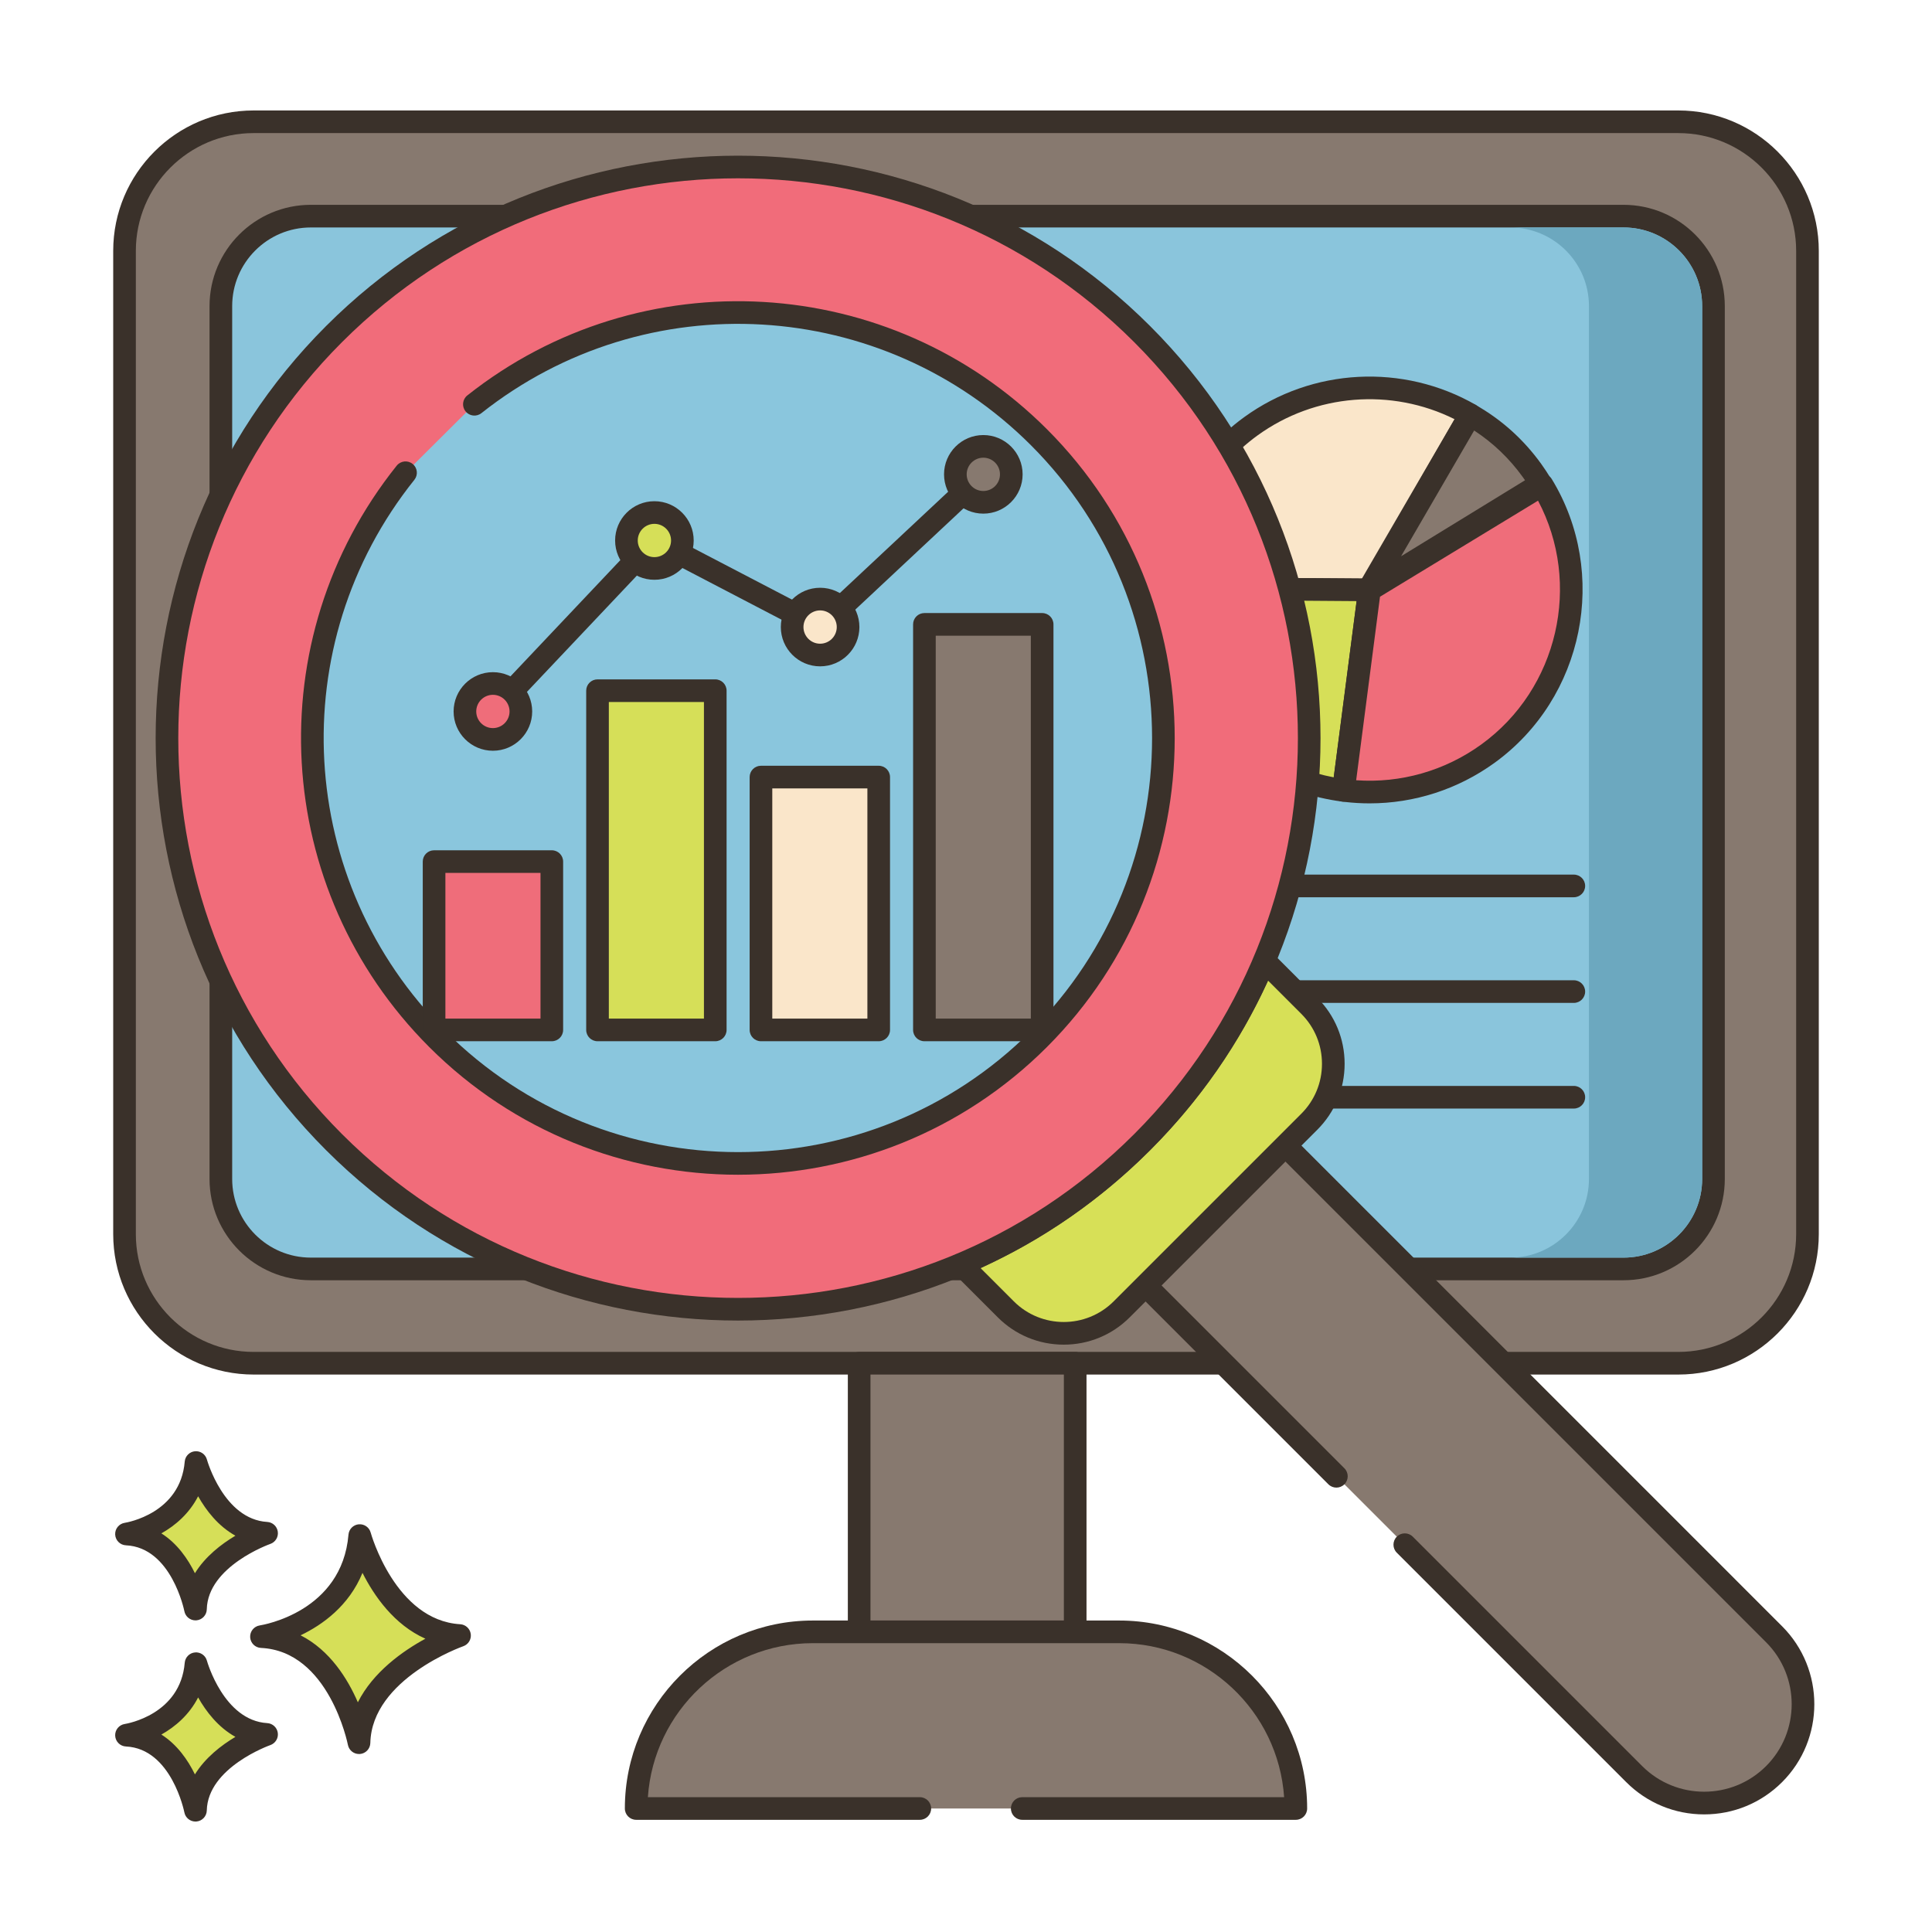 <svg id="Layer_1" height="512" viewBox="0 0 256 256" width="512" xmlns="http://www.w3.org/2000/svg"><g><path d="m222.394 180.635h-188.789c-9.447 0-17.105-7.658-17.105-17.105v-130.289c0-9.447 7.658-17.106 17.105-17.106h188.789c9.447 0 17.106 7.659 17.106 17.106v130.289c0 9.447-7.658 17.105-17.106 17.105z" fill="#87796f"/><path d="m222.394 182.135h-188.789c-10.259 0-18.605-8.346-18.605-18.605v-130.289c0-10.259 8.346-18.605 18.605-18.605h188.789c10.259 0 18.606 8.346 18.606 18.605v130.289c0 10.259-8.346 18.605-18.606 18.605zm-188.789-164.5c-8.605 0-15.605 7.001-15.605 15.606v130.289c0 8.605 7 15.605 15.605 15.605h188.789c8.605 0 15.606-7.001 15.606-15.605v-130.289c0-8.605-7.001-15.605-15.606-15.605h-188.789z" fill="#3a312a"/><path d="m41.185 28.64c-6.58 0-11.92 5.33-11.92 11.92v115.66c0 6.58 5.34 11.92 11.92 11.92h173.94c6.58 0 11.92-5.34 11.92-11.92v-115.66c0-6.59-5.34-11.92-11.92-11.92z" fill="#8ac5dc"/><path d="m215.125 169.64h-173.94c-7.4 0-13.42-6.02-13.42-13.42v-115.66c0-7.4 6.02-13.42 13.42-13.42h173.94c7.4 0 13.42 6.02 13.42 13.42v115.66c0 7.4-6.02 13.42-13.42 13.42zm-173.94-139.5c-5.746 0-10.42 4.674-10.42 10.42v115.66c0 5.746 4.674 10.42 10.42 10.42h173.94c5.746 0 10.42-4.674 10.42-10.42v-115.66c0-5.746-4.674-10.42-10.42-10.42z" fill="#3a312a"/><path d="m194.816 54.956c-8.858-5.09-20.247-4.858-29.06 1.521-7.171 5.19-11.012 13.271-11.076 21.491l26.782.196z" fill="#fae6ca"/><path d="m181.462 79.664c-.003 0-.007 0-.011 0l-26.782-.196c-.398-.003-.779-.164-1.058-.447-.279-.284-.434-.667-.431-1.064.071-8.961 4.444-17.445 11.697-22.695 9.001-6.515 21.046-7.145 30.687-1.606.345.199.597.526.701.91s.05.794-.148 1.139l-13.354 23.208c-.269.464-.765.751-1.301.751zm-25.226-3.185 24.362.178 12.148-21.11c-8.376-4.172-18.469-3.384-26.11 2.145-6.078 4.398-9.893 11.338-10.4 18.787z" fill="#3a312a"/><path d="m181.462 78.164-26.782-.196c-.049 5.517 1.602 11.092 5.085 15.903 4.505 6.225 11.187 9.937 18.249 10.853z" fill="#d6df58"/><path d="m178.015 106.223c-.064 0-.129-.004-.195-.012-7.811-1.012-14.655-5.082-19.271-11.461-3.566-4.927-5.423-10.735-5.369-16.795.007-.827.697-1.485 1.511-1.487l26.782.196c.43.003.837.19 1.12.514s.413.753.357 1.179l-3.449 26.56c-.099.755-.744 1.306-1.486 1.306zm-21.805-26.744c.242 4.872 1.876 9.515 4.769 13.512 3.832 5.294 9.381 8.81 15.745 10.009l3.032-23.349z" fill="#3a312a"/><path d="m178.013 104.723c.133.02.264.034.398.05 6.412.737 13.107-.831 18.746-4.912 11.395-8.248 14.378-23.795 7.179-35.603l-22.874 13.905z" fill="#ef6d7a"/><path d="m181.48 106.45c-1.077 0-2.159-.062-3.241-.186l-.444-.057c-.81-.119-1.374-.865-1.269-1.677l3.449-26.56c.059-.451.319-.852.708-1.088l22.874-13.905c.707-.43 1.629-.206 2.06.501 7.617 12.494 4.288 29.009-7.58 37.599-4.855 3.513-10.636 5.373-16.557 5.373zm-1.781-3.063c5.898.418 11.75-1.246 16.579-4.742 10.201-7.383 13.346-21.316 7.519-32.304l-20.941 12.73z" fill="#3a312a"/><path d="m181.366 78.094 22.799-13.98c-.36-.599-.748-1.187-1.163-1.763-2.247-3.122-5.057-5.594-8.199-7.382z" fill="#87796f"/><g fill="#3a312a"><path d="m181.367 79.594c-.382 0-.76-.146-1.048-.427-.492-.48-.594-1.233-.249-1.827l13.437-23.125c.415-.712 1.324-.958 2.039-.55 3.433 1.953 6.352 4.58 8.675 7.809.439.611.853 1.239 1.231 1.867.424.706.2 1.621-.501 2.052l-22.799 13.98c-.244.148-.516.221-.785.221zm13.964-22.548-9.682 16.662 16.424-10.071c-.095-.138-.191-.274-.288-.411-1.777-2.469-3.944-4.542-6.454-6.18z"/><path d="m208.54 118.89h-53.861c-.829 0-1.5-.671-1.5-1.5s.671-1.5 1.5-1.5h53.861c.829 0 1.5.671 1.5 1.5s-.671 1.5-1.5 1.5z"/><path d="m208.54 132.89h-53.861c-.829 0-1.5-.671-1.5-1.5s.671-1.5 1.5-1.5h53.861c.829 0 1.5.671 1.5 1.5s-.671 1.5-1.5 1.5z"/><path d="m208.54 146.89h-53.861c-.829 0-1.5-.671-1.5-1.5s.671-1.5 1.5-1.5h53.861c.829 0 1.5.671 1.5 1.5s-.671 1.5-1.5 1.5z"/></g><path d="m113.843 180.635h28.625v35.593h-28.625z" fill="#87796f"/><path d="m142.468 217.729h-28.625c-.829 0-1.5-.671-1.5-1.5v-35.593c0-.829.671-1.5 1.5-1.5h28.625c.829 0 1.5.671 1.5 1.5v35.593c0 .828-.672 1.5-1.5 1.5zm-27.125-3h25.625v-32.593h-25.625z" fill="#3a312a"/><path d="m135.451 239.635h36.252c0-12.927-10.48-23.407-23.407-23.407h-40.593c-12.927 0-23.407 10.48-23.407 23.407h37.584z" fill="#87796f"/><path d="m171.703 241.135h-36.251c-.829 0-1.5-.671-1.5-1.5s.671-1.5 1.5-1.5h34.701c-.773-11.382-10.281-20.407-21.856-20.407h-40.593c-11.575 0-21.082 9.024-21.856 20.407h36.034c.829 0 1.5.671 1.5 1.5s-.671 1.5-1.5 1.5h-37.585c-.829 0-1.5-.671-1.5-1.5 0-13.733 11.173-24.907 24.907-24.907h40.593c13.733 0 24.907 11.173 24.907 24.907-.001.829-.672 1.5-1.501 1.5z" fill="#3a312a"/><path d="m47.671 203.469s3.408 12.659 13.222 13.247c0 0-13.1 4.525-13.321 14.202 0 0-2.579-13.572-12.925-14.059 0 0 12.05-1.826 13.024-13.39z" fill="#d6df58"/><path d="m47.57 232.417c-.712 0-1.335-.506-1.472-1.217-.024-.124-2.495-12.418-11.523-12.842-.77-.037-1.387-.651-1.427-1.421s.511-1.445 1.273-1.56c.441-.069 10.895-1.817 11.755-12.033.061-.725.634-1.301 1.359-1.367.735-.06 1.393.399 1.583 1.102.032.116 3.259 11.626 11.863 12.141.714.043 1.298.584 1.396 1.292s-.319 1.388-.994 1.623c-.121.042-12.118 4.311-12.313 12.819-.018.767-.61 1.396-1.375 1.46-.04.001-.083.003-.125.003zm-7.74-15.729c3.878 1.969 6.23 5.746 7.587 8.876 2.026-4.021 5.942-6.787 8.949-8.427-4.135-1.842-6.783-5.651-8.334-8.723-1.793 4.36-5.272 6.869-8.202 8.274z" fill="#3a312a"/><path d="m25.972 220.45s2.411 8.954 9.352 9.369c0 0-9.266 3.201-9.422 10.046 0 0-1.824-9.6-9.142-9.944 0 0 8.524-1.292 9.212-9.471z" fill="#d6df58"/><path d="m25.9 241.365c-.713 0-1.337-.507-1.472-1.22-.016-.081-1.704-8.441-7.739-8.726-.77-.037-1.387-.651-1.427-1.421-.04-.771.511-1.445 1.274-1.561.296-.047 7.364-1.243 7.942-8.114.061-.726.635-1.303 1.36-1.368.731-.063 1.392.399 1.582 1.102.021.079 2.228 7.92 7.994 8.265.714.043 1.299.585 1.396 1.293.098.709-.32 1.388-.996 1.622-.081.028-8.282 2.952-8.413 8.662-.018.768-.611 1.398-1.376 1.461-.042.003-.083.005-.125.005zm-4.518-11.528c2.107 1.333 3.524 3.394 4.447 5.28 1.376-2.232 3.515-3.872 5.365-4.973-2.287-1.27-3.884-3.35-4.941-5.224-1.174 2.288-3.015 3.876-4.871 4.917z" fill="#3a312a"/><path d="m25.972 193.792s2.411 8.954 9.352 9.37c0 0-9.266 3.201-9.422 10.046 0 0-1.824-9.6-9.142-9.944 0-.001 8.524-1.292 9.212-9.472z" fill="#d6df58"/><path d="m25.901 214.708c-.714 0-1.337-.507-1.473-1.22-.016-.081-1.704-8.442-7.739-8.726-.77-.037-1.387-.651-1.427-1.421-.04-.771.511-1.445 1.274-1.561.296-.047 7.364-1.243 7.942-8.113.061-.726.635-1.303 1.36-1.368.731-.063 1.392.4 1.582 1.102.021.079 2.228 7.919 7.994 8.264.714.043 1.299.584 1.396 1.293.098.709-.319 1.388-.996 1.622-.081.028-8.282 2.953-8.413 8.662-.018.768-.611 1.398-1.376 1.461-.042.003-.083.005-.124.005zm-4.519-11.528c2.107 1.333 3.523 3.395 4.447 5.28 1.376-2.232 3.515-3.872 5.365-4.973-2.287-1.269-3.884-3.35-4.941-5.223-1.174 2.286-3.015 3.875-4.871 4.916z" fill="#3a312a"/><path d="m186.142 204.679 30.399 30.399c5.118 5.118 13.415 5.118 18.533 0s5.118-13.415 0-18.533l-75.272-75.272c-2.482 3.543-5.305 6.914-8.463 10.071-3.157 3.157-6.529 5.981-10.071 8.462l35.808 35.808z" fill="#87796f"/><path d="m225.808 240.417c-3.901 0-7.568-1.519-10.327-4.278l-30.399-30.399c-.586-.585-.586-1.536 0-2.121.586-.586 1.535-.586 2.121 0l30.399 30.399c4.526 4.525 11.888 4.524 16.413 0 4.524-4.525 4.524-11.887 0-16.412l-74.023-74.023c-2.288 3.106-4.835 6.067-7.59 8.823-2.755 2.755-5.717 5.303-8.822 7.59l34.56 34.56c.586.585.586 1.536 0 2.121-.586.586-1.535.586-2.121 0l-35.808-35.808c-.314-.314-.472-.749-.434-1.191.039-.442.271-.844.634-1.098 3.492-2.446 6.813-5.237 9.871-8.294 3.058-3.058 5.848-6.379 8.295-9.872.254-.363.656-.595 1.098-.633.439-.042.878.12 1.191.434l75.271 75.272c5.694 5.695 5.694 14.96 0 20.654-2.761 2.757-6.428 4.276-10.329 4.276z" fill="#3a312a"/><path d="m167.538 127.326 5.955 5.955c4.236 4.236 4.236 11.115 0 15.35l-24.865 24.865c-4.235 4.236-11.115 4.236-15.35 0l-5.955-5.955c8.728-3.679 16.908-9.087 24.018-16.197s12.518-15.29 16.197-24.018z" fill="#d7e057"/><path d="m140.953 178.174c-3.301 0-6.404-1.284-8.735-3.616l-5.956-5.955c-.353-.353-.507-.858-.412-1.349.096-.49.429-.9.89-1.094 8.792-3.707 16.712-9.048 23.54-15.876 6.829-6.829 12.17-14.749 15.876-23.54.194-.46.604-.794 1.094-.89.49-.095.996.059 1.349.412l5.955 5.956c2.332 2.331 3.616 5.434 3.616 8.735 0 3.302-1.284 6.404-3.616 8.736l-24.865 24.865c-2.332 2.332-5.435 3.616-8.736 3.616zm-11.018-10.14 4.403 4.403c3.647 3.646 9.581 3.646 13.229 0l24.865-24.865c1.765-1.765 2.737-4.114 2.737-6.615 0-2.5-.972-4.849-2.737-6.614l-4.403-4.403c-3.804 8.342-9.054 15.891-15.629 22.465-6.573 6.574-14.122 11.825-22.465 15.629z" fill="#3a312a"/><ellipse cx="97.801" cy="97.805" fill="#f16c7a" rx="75.712" ry="75.712" transform="matrix(.707 -.707 .707 .707 -40.513 97.802)"/><path d="m97.801 174.98c-19.772 0-39.545-7.526-54.598-22.579-30.105-30.105-30.105-79.089 0-109.194 30.105-30.106 79.09-30.105 109.194 0 30.105 30.105 30.105 79.089.001 109.194-15.052 15.054-34.824 22.579-54.597 22.579zm0-151.353c-19.004 0-38.008 7.234-52.476 21.701-28.935 28.936-28.935 76.017 0 104.952 28.936 28.934 76.017 28.934 104.953 0 28.935-28.936 28.935-76.017 0-104.952-14.469-14.467-33.473-21.701-52.477-21.701z" fill="#3a312a"/><path d="m53.737 62.64c-17.709 22.136-16.317 54.519 4.196 75.032 22.018 22.018 57.717 22.018 79.736 0 22.018-22.018 22.018-57.717 0-79.736-20.445-20.445-52.679-21.893-74.81-4.369z" fill="#8ac6dd"/><path d="m97.801 155.659c-14.824.001-29.644-5.641-40.929-16.926-20.882-20.882-22.733-53.997-4.307-77.03.518-.646 1.463-.751 2.108-.234.647.518.752 1.461.234 2.108-17.47 21.837-15.714 53.235 4.086 73.035 21.398 21.398 56.216 21.398 77.615.001 21.398-21.399 21.398-56.217-.001-77.615-19.699-19.699-51.003-21.527-72.818-4.254-.649.514-1.593.405-2.107-.245-.515-.649-.405-1.593.245-2.107 23.007-18.219 56.026-16.292 76.802 4.484 22.568 22.567 22.568 59.289 0 81.857-11.282 11.283-26.107 16.925-40.928 16.926z" fill="#3a312a"/><path d="m57.517 114.167h15.601v22.302h-15.601z" fill="#ef6d7a"/><path d="m73.118 137.969h-15.601c-.829 0-1.5-.671-1.5-1.5v-22.302c0-.829.671-1.5 1.5-1.5h15.601c.829 0 1.5.671 1.5 1.5v22.302c0 .829-.671 1.5-1.5 1.5zm-14.101-3h12.601v-19.302h-12.601z" fill="#3a312a"/><path d="m79.174 91.52h15.601v44.95h-15.601z" fill="#d6df58"/><path d="m94.776 137.969h-15.602c-.829 0-1.5-.671-1.5-1.5v-44.949c0-.829.671-1.5 1.5-1.5h15.602c.829 0 1.5.671 1.5 1.5v44.95c0 .828-.672 1.499-1.5 1.499zm-14.102-3h12.602v-41.949h-12.602z" fill="#3a312a"/><path d="m100.832 102.967h15.601v33.502h-15.601z" fill="#fae6ca"/><path d="m116.433 137.969h-15.601c-.829 0-1.5-.671-1.5-1.5v-33.502c0-.829.671-1.5 1.5-1.5h15.601c.829 0 1.5.671 1.5 1.5v33.502c0 .829-.671 1.5-1.5 1.5zm-14.101-3h12.601v-30.502h-12.601z" fill="#3a312a"/><path d="m122.489 82.733h15.601v53.736h-15.601z" fill="#87796f"/><path d="m138.09 137.969h-15.601c-.829 0-1.5-.671-1.5-1.5v-53.736c0-.829.671-1.5 1.5-1.5h15.601c.829 0 1.5.671 1.5 1.5v53.736c0 .829-.671 1.5-1.5 1.5zm-14.101-3h12.601v-50.736h-12.601z" fill="#3a312a"/><path d="m65.293 95.784c-.37 0-.74-.136-1.03-.41-.602-.569-.629-1.518-.06-2.12l21.414-22.65c.46-.488 1.189-.61 1.783-.3l21.021 10.96 20.847-19.511c.605-.565 1.554-.534 2.12.07.566.605.535 1.554-.07 2.12l-21.623 20.237c-.465.435-1.155.528-1.718.235l-20.958-10.927-20.635 21.826c-.295.313-.692.47-1.091.47z" fill="#3a312a"/><path d="m69.017 94.272c0 2.047-1.659 3.706-3.706 3.706s-3.706-1.659-3.706-3.706 1.659-3.706 3.706-3.706c2.046 0 3.706 1.66 3.706 3.706z" fill="#ef6d7a"/><path d="m65.311 99.478c-2.871 0-5.206-2.335-5.206-5.205 0-2.871 2.335-5.206 5.206-5.206s5.206 2.336 5.206 5.206-2.335 5.205-5.206 5.205zm0-7.412c-1.216 0-2.206.99-2.206 2.206s.99 2.205 2.206 2.205 2.206-.989 2.206-2.205-.99-2.206-2.206-2.206z" fill="#3a312a"/><path d="m90.417 71.618c0 2.047-1.659 3.706-3.706 3.706s-3.706-1.659-3.706-3.706 1.659-3.706 3.706-3.706 3.706 1.66 3.706 3.706z" fill="#d6df58"/><path d="m86.712 76.824c-2.871 0-5.206-2.335-5.206-5.205 0-2.871 2.335-5.206 5.206-5.206 2.87 0 5.206 2.335 5.206 5.206-.001 2.869-2.336 5.205-5.206 5.205zm0-7.412c-1.216 0-2.206.99-2.206 2.206s.99 2.205 2.206 2.205 2.206-.989 2.206-2.205-.99-2.206-2.206-2.206z" fill="#3a312a"/><path d="m112.375 83.088c0 2.047-1.659 3.706-3.706 3.706s-3.706-1.659-3.706-3.706 1.659-3.706 3.706-3.706 3.706 1.659 3.706 3.706z" fill="#fae6ca"/><path d="m108.669 88.294c-2.871 0-5.206-2.336-5.206-5.206 0-2.871 2.335-5.206 5.206-5.206s5.206 2.336 5.206 5.206-2.335 5.206-5.206 5.206zm0-7.412c-1.216 0-2.206.99-2.206 2.206s.989 2.206 2.206 2.206c1.216 0 2.206-.989 2.206-2.206s-.989-2.206-2.206-2.206z" fill="#3a312a"/><path d="m134.002 62.854c0 2.047-1.659 3.706-3.706 3.706s-3.706-1.659-3.706-3.706 1.659-3.706 3.706-3.706 3.706 1.659 3.706 3.706z" fill="#87796f"/><path d="m130.296 68.059c-2.871 0-5.206-2.335-5.206-5.206s2.335-5.206 5.206-5.206 5.206 2.335 5.206 5.206-2.335 5.206-5.206 5.206zm0-7.412c-1.216 0-2.206.99-2.206 2.206s.989 2.206 2.206 2.206c1.216 0 2.206-.989 2.206-2.206s-.989-2.206-2.206-2.206z" fill="#3a312a"/><path d="m215.125 30.142h-15c5.75 0 10.42 4.67 10.42 10.42v115.66c0 5.74-4.67 10.42-10.42 10.42h15c5.75 0 10.42-4.68 10.42-10.42v-115.659c0-5.75-4.67-10.421-10.42-10.421z" fill="#6ca8bf"/></g></svg>